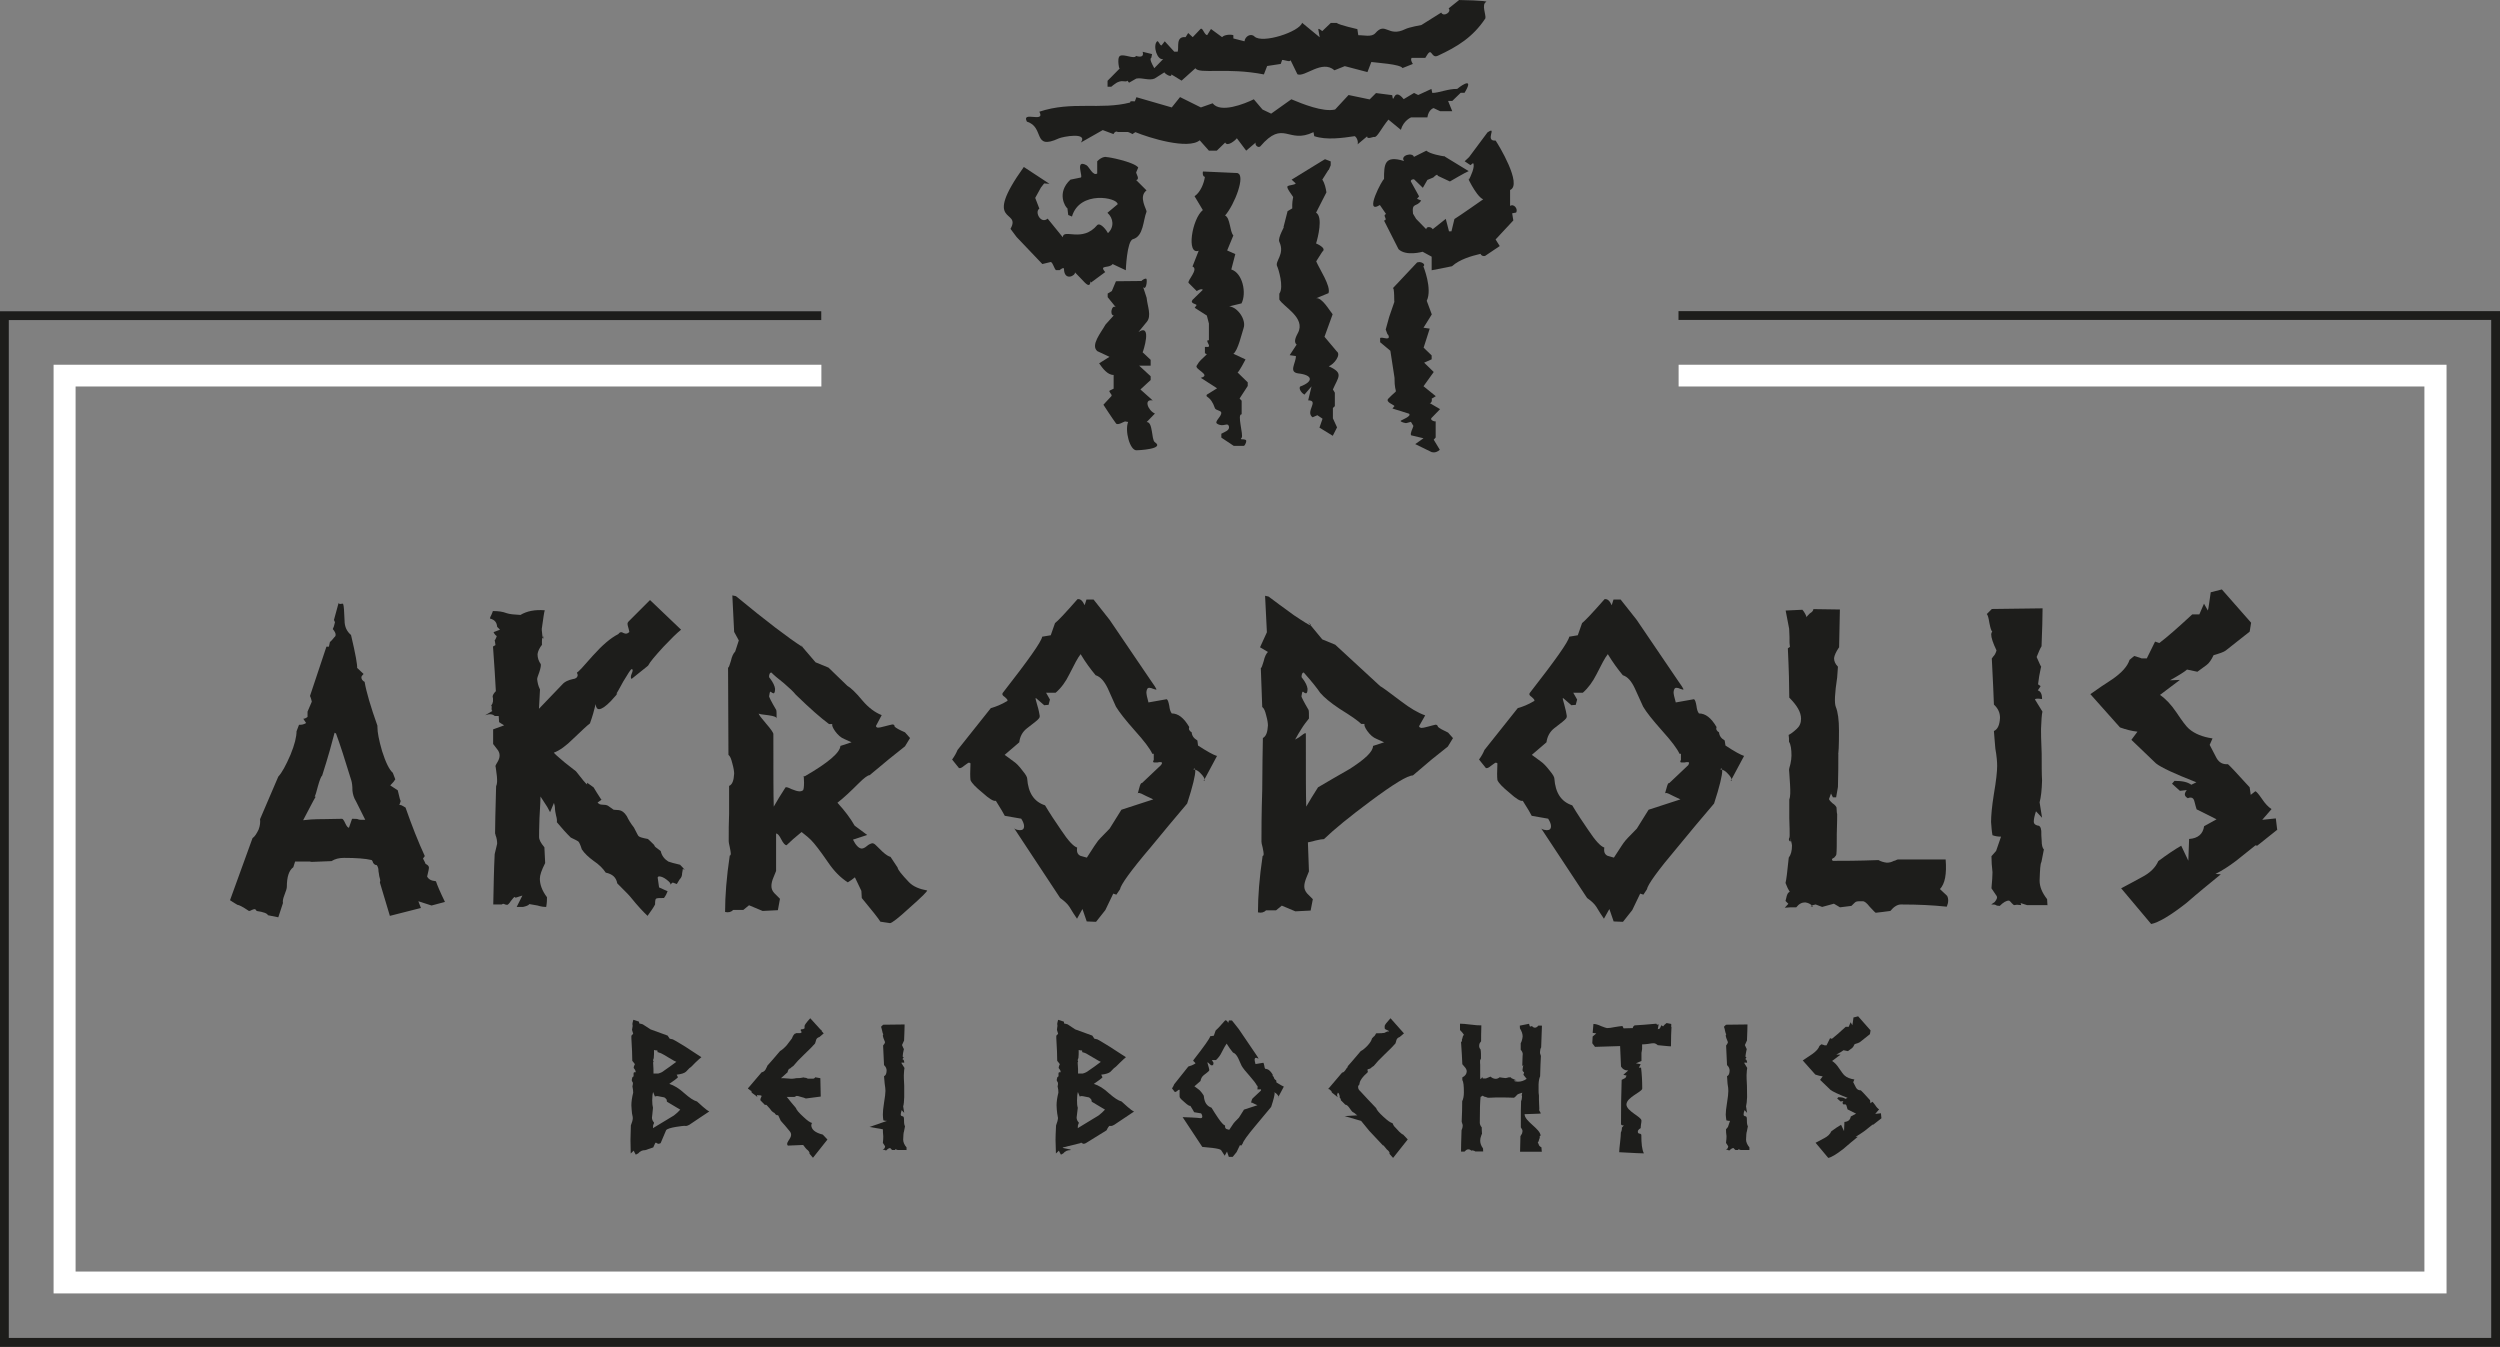 <?xml version="1.0" encoding="UTF-8"?>
<svg id="Ebene_1" data-name="Ebene 1" xmlns="http://www.w3.org/2000/svg" viewBox="0 0 193.15 104.06">
  <rect x="0" y="0" width="193.15" height="104.06" fill="#808080" stroke="none"/>
  <path d="M112.71,0s2.34.04,2.11.15c-.38.19.01,1.02-.06,1.27-.96,1.45-2.16,2.19-3.68,2.89-.53.24-.43-.73-.86,0l-.1.16h-1.05c-.12.11.02.38.09.47l-.8.32c-.18-.31-2.03-.41-2.41-.47l-.3.78-1.75-.46-.8.32c-.96-.85-2.29.56-2.86.31l-.54-1.11c.04.21-.43,0-.64,0l-.11.31-1.05.16-.25.65c-2.86-.56-5.02,0-5.29-.48l-1.07.96-.79-.48c.04.29-.49-.04-.54-.16l-.76.48c-.43.18-.95-.09-1.41,0l-.56.32-.13-.16s-.01.09-.27.05c-.45-.08-.81.3-.97.42h-.29v-.46l.95-.96c0,.32-.27-.8.01-.96.29-.18,1.12.28,1.24,0,0,0,.68.25.51-.32l.73.18-.06.29c-.18.06.11.57.13.61l.1.19.69-.71c-.46.13-.82-1.02-.48-1.36.11-.11.2.31.35.31l.25-.32.73.8h.27c.11-.33-.17-1.2.61-1.12l.2-.32.35.32.6-.63c.17-.16.29.47.52.47l.29-.47.86.63c.15-.19.68-.23.87-.15v.25l.86.22c.04-.38.49-.65.77-.37.61.58,3.49-.37,3.68-1.06l1.36,1.12-.11-.62c.04-.1.21.09.31.14l.66-.63h.45c.18.16,1.6.48,1.6.48l.07.47c.44-.01,1.03.17,1.32-.16.8-.92.97.35,2.31-.31.3-.15,1.25-.32,1.25-.32l1.53-.96c.17.37.83-.05.57-.32l.8-.64" style="fill: #1d1d1b; fill-rule: evenodd;"/>
  <path d="M85.48,12.14c.06-.04,2.12.36,2.46.8l-.16.38c0,.13.31.53,0,.59l.8.8c-.66.5.05,1.51,0,1.65-.27.66-.22,1.89-1.05,2.12-.47.13-.55,2.4-.55,2.4l-1.02-.48c-.27.37-1.09.03-.57.62l-1.1.81c-.11-.38.09.57-.48,0l-.76-.79c.07.24-.82.73-.85-.27,0-.17-.33.09-.33.1h-.29c-.14-.13-.23-.56-.39-.63l-.66.16-1.99-2.09-.47-.63c.88-1.57-2.27-.17,1.03-4.78l1.98,1.3-.41-.03-.25.32-.44.8.32.83c-.39.25.12,1.22.64.77l1.17,1.44c.04-.71,1.51.45,2.67-.95.27-.2.74.46.82.63.49-.45.44-1.14-.04-1.57l.79-.66c0-.52-2.94-1.09-3.53.95l-.29-.12-.06-.51c-.17-.1-.86-1.21.23-2.22l.78-.16c.26.03-.49-1.48.47-.95.18.1.51.87.82.63v-.94c.4-.41.72-.33.72-.33" style="fill: #1d1d1b; fill-rule: evenodd;"/>
  <path d="M102.64,13.12l-.48.76c.19.27.27.66.32.98l-.8,1.57c.56.33.13,1.97,0,2.38,0,0,.87.35.48.64l-.47.74c.24.58,1.15,1.92.95,2.46l-.95.39c.46-.06,1.03.96,1.27,1.24l-.63,1.74.95,1.13c.36.26-.22,1-.62,1.15,1.18.53.74.81.32,1.79l.15.25v1.04l-.15.14v.8l.32.7-.33.65-1.03-.63.24-.69-.4-.27-.37.16c-.6-.43.54-1.3-.34-1.31l.26-1.08-.55.64c-.17-.09-.46-.41-.34-.62,1.08-.4.98-.9-.14-1.02-.77-.11-.17-.79-.18-1.34l-.48-.07.54-.82c-.28-.2-.02-.67.1-.9.62-1.17-1.13-2.02-1.44-2.58v-.45c.38-.51-.09-1.97-.16-2.1-.22-.41.62-.93.16-1.91-.15-.31.49-1.31.32-1.12l.32-1.25.36-.21c0-.06-.03-.4.07-.88-.08-.14-.56-.73-.43-.83.12-.1.55-.09.63-.22l-.32-.29,2.31-1.42.27-.16.44.17v.3l-.15.36" style="fill: #1d1d1b;"/>
  <path d="M95.61,13.38c.64.15-.21,2.41-.96,3.27.41.19.35,1.23.64,1.54l-.48,1.16.63.28-.31,1.19c.87.27,1.2,1.81.79,2.62l-.95.23c.67.07,1.33,1.05,1.11,1.68-.14.41-.44,1.75-.79,1.98l.94.44s-.54,1.04-.62,1l.79.77v.28l-.63.97.16.17v1.05c-.38-.04.16,1.61,0,1.81-.17.2.07.06.32.17.1.04-.04.44-.16.46h-.77l-.96-.64v-.3c.21-.12.66-.25.59-.55-.1-.39-.41.09-.91-.22-.27-.16.38-.58.31-.88-.03-.14-.43-.17-.48-.31-.36-1.04-.77-.8-.63-1.06l.79-.49-1.26-.81c.85-.21-.48-.65-.32-.93.27-.46.33-.42.79-.89l-.15-.08v-.47c.04-.07.38.09.31-.16,0-.04-.28-.43,0-.37v-1.29s-.16-.62-.16-.62l-.94-.6.15-.21c-.05-.1-.54-.12-.31-.41l.79-.77c-.11-.11-.37.03-.47.1l-.63-.63c-.13-.18.81-1.06.3-1.27l.48-1.22c-.98.36-.51-2.48.32-3.14l-.64-1.07c.45-.3.73-.99.8-1.5-.17,0-.19-.3-.15-.41l2.7.12" style="fill: #1d1d1b;"/>
  <path d="M109.52,20.28c.18-.12.69.11.45.3,0,0,.71,1.74.26,2.66l.39,1.05-.64,1.03.48.07-.47,1.47.62.6v.3l-.58.26.74.72-.79,1.1.95.77-.32.19c.05.1,0,.35-.15.34l.8.47-.65.67c-.17.15.2.31.31.27v1.25l-.15.17.47.78c-.34.31-.65.17-.65.17l-1.25-.61.64-.45-.96-.23c-.08-.18.11-.47.18-.72l-.19-.32-.33.09c-.08.04-.53-.1-.46-.17.06-.07.87-.35.64-.55l-1.28-.4.16-.19c-.07-.11-.72-.31-.48-.57.93-.97.47-.06.48-1.62l-.32-2.08-.79-.66v-.33c.17-.08.47.1.63.01.09-.05.02-.26-.07-.31l-.13-.35.27-.98s.34-1,.41-1.19c-.05.33.03-1.28-.16-.99l1.93-2.05" style="fill: #1d1d1b; fill-rule: evenodd;"/>
  <path d="M88.19,21.71c.03-.07.35-.26.39-.15.06.16-.03.9-.26.62l.27.83c.05.62.41,1.41,0,1.87l-.63.77c1.09-.7.35,1.54.32,1.57l.62.58v.45h-.89s.89.82.89.82v.29l-.79.73.95.85c-.72-.14-.37.78.17,1.01l-.64.66c.5-.03.36,1.37.63,1.55.82.54-1.31.63-1.42.63-.51,0-.91-1.52-.64-2.19l-.24-.04c-.12.03-.57.33-.7.15-.33-.45-.97-1.44-.97-1.44l.63-.68c.05-.14-.24-.29-.15-.41l.31-.15v-1.06c-.48,0-.85-.51-1.12-.9l.8-.5-.94-.44c-.54-.46.28-1.42.63-2.05l.64-.71c-.34,0-.16-.88.16-.63l-.63-.78v-.28l.32-.19.32-.76,1.99-.02" style="fill: #1d1d1b; fill-rule: evenodd;"/>
  <path d="M114.94,10.22c.77-.52-.27.71.61.64.21.29,2.1,3.41,1.12,3.82v1.23c.29-.2.63.23.47.51l-.31.06.09.55-1.37,1.47.32.51-1.13.76c-.12.05-.32-.02-.35-.16-.73.17-1.64.44-2.21.96l-1.57.31v-1.05l-.7-.38s-1.28.37-1.86-.2l-1.12-2.21c.35-.07-.17-.41.16-.5l-.48-.7c-1.3.8.24-2.07.32-2,0-1.16.03-1.87,1.55-1.4-.34-.43.66-.7.76-.32l.96-.48c.27.25,1.2.42,1.4.44l-.05-.03c.1.03.11.04.05.03l1.87,1.14c-.17.05-1.45.8-1.45.8l-.94-.44c0-.23-.34.13-.34.13l-.46.19-.35.61-.66-.64c-.09-.06-.32.03-.26.16l.63,1.14-.16.19.32.13c-.34.55-.74.11-.63,1.02l.24.4.78.8c.02-.26.42-.18.5,0l1.01-.8.25.96h.19l.23-.95c.31-.18,2.22-1.52,2.22-1.52-.58-.24-1.39-2.08-1.1-1.52.11-.21.51-1.02.32-1.28l-.2.16-.45-.3.34-.32,1.43-1.92" style="fill: #1d1d1b;"/>
  <path d="M112.2,7.8h-.32l.32.79h-.94s-.5-.24-.5-.24c0,0-.39.1-.48.72h-1.26s-.58.23-.79.96l-.96-.79c-.54.65-.88,1.42-1.1,1.34-.06-.03-.58.23-.54-.05l-.74.62c.06-.2-.04-.51-.22-.63-.95.14-2.19.32-3.13,0l-.06-.31c-1.98.96-2.29-1.02-4.11,1.1-.17.15-.45-.12-.35-.3l-.74.63-.72-.96c-.1.15-.74.69-.9.33l-.65.63h-.61s-.71-.8-.71-.8c-.9.74-3.91-.19-4.97-.63l-.23.15c-.11-.08-.34-.16-.34-.16h-.78c-.22-.13-.34.16-.34.16l-.83-.31-1.69.96c.58-.83-1.41-.45-1.7-.32-2.07.96-1.07-.87-2.47-1.29-.46-.87,1.46.15.96-.77,2.52-.84,4.71-.12,7.02-.71-.05-.14.22-.09.36-.09l.12-.32,2.73.79.64-.8,1.61.8.91-.32c.6.79,2.47.04,3.18-.31l.67.79.67.32,1.56-1.11c.84.35,2.45,1.01,3.38.79l1.04-1.12,1.63.34.49-.49,1.25.16c.13.9.05-.73.89.31l.8-.48.32.16,1.02-.47.07.31c.51,0,1.23-.33,1.92-.31.49-.4,1.28-.86.57.3h-.3l-.66.64" style="fill: #1d1d1b;"/>
  <path d="M192.81,24.04h-63.13v.68h62.79v78.65H.68V24.73h62.77v-.68H0v80.02h193.15V24.04h-.34" style="fill: #1d1d1b;"/>
  <path d="M188.16,28.18h-58.47v1.68h57.62v68.38H5.84V29.86h57.62v-1.68H4.14v71.75h184.88V28.18h-.86" style="fill: #fff;"/>
  <path d="M52.87,67.17c-.11-.14-.22-.25-.33-.36-.47-.11-.77-.19-.91-.25-.3-.19-.5-.44-.58-.8-.05-.05-.14-.11-.28-.22-.17-.11-.22-.19-.22-.25-.27-.28-.44-.42-.49-.47-.42-.08-.64-.14-.72-.22-.03,0-.13-.22-.36-.66-.28-.36-.44-.64-.55-.88-.2-.31-.39-.44-.61-.47l-.41-.03-.44-.31c-.11-.06-.25-.08-.42-.08-.19,0-.3-.06-.38-.17-.08.06-.11.08-.11.08.2-.14.36-.25.49-.36-.03.03-.05.06-.08.08-.3-.47-.5-.77-.61-.97l-.5-.36v.14c-.11-.08-.39-.41-.86-1.02-.11-.08-.38-.3-.88-.69-.5-.42-.77-.66-.83-.75.44-.16.94-.52,1.52-1.1.69-.66,1.11-1.05,1.27-1.16.19-.53.33-1.02.44-1.49.03.28.11.39.28.39.22-.03.5-.22.88-.61.39-.41.55-.61.49-.61l-.06.03c.06-.06.22-.36.55-.96.38-.64.58-.94.64-.94.05,0,.08.03.08.08,0,.09-.03.16-.08.28-.06.14-.06.22-.06.28.03.08.03.11.06.11.52-.41.94-.75,1.27-1.02.14-.28.53-.74,1.19-1.46.58-.61,1.02-1.05,1.36-1.32l-2.4-2.29-1.66,1.66c-.05.05-.08.11-.08.17,0,.08.03.19.08.36.06.19.06.28.06.28-.14.14-.28.16-.44.08-.17-.11-.3-.08-.41.08-.61.31-1.24.86-1.96,1.66-.72.83-1.13,1.27-1.24,1.32.06.11.06.17.06.22-.03.16-.14.25-.39.28-.36.08-.58.2-.72.33l-1.88,1.96c0-.08.03-.58.08-1.49-.14-.28-.19-.53-.22-.8,0-.08.06-.25.17-.55.11-.33.13-.53.11-.61-.16-.22-.25-.47-.25-.77.03-.22.14-.47.36-.75l-.05.11c.03-.06.03-.08.03-.08v-.28c0-.19.03-.3.11-.38,0,.28-.03.25-.08-.08-.05-.33-.05-.53-.03-.58.11-.75.16-1.19.22-1.35-.77-.06-1.38.06-1.88.36-.47-.03-.83-.05-1.08-.14-.28-.11-.61-.16-1.05-.16-.03.08-.05.16-.11.28-.08.14-.11.22-.11.3l.03.06-.06-.11.03.05c.35.09.52.28.55.64l.22.22-.5.19c.08.16.16.25.25.3l-.05.14-.14.28.03-.11s.03.11.06.39l-.19.11c.11,1.44.17,2.57.22,3.45-.16.16-.25.3-.25.44.03.06.03.11.03.16v.19c-.03.14-.05.22-.14.3.05.08.05.16.03.25,0,.08,0,.14.06.19l-.56.33c.31-.11.56-.11.75.06h.3c.03.33.03.47.03.47.17.11.28.19.39.25l-.85.31v1.13c.11.14.19.25.3.39.14.16.2.33.2.5s-.06.33-.16.5c-.11.17-.16.28-.16.33.03.08.05.33.11.77.03.34.03.58-.06.78-.05,1.88-.08,3.09-.08,3.64.03.05.03.08.03.11.11.28.13.5.13.69-.03.11-.08.36-.19.8-.06,1.16-.08,2.46-.11,3.89h.66c.06-.05.08-.05.14-.05.11.05.19.08.28.08.08-.03.16-.11.28-.3.17-.22.25-.31.31-.31l.05.06c.2-.06.36-.11.53-.17l-.44.88h.49c.25-.06.41-.11.49-.22.17.03.36.06.63.11.28.09.5.11.67.11.06-.33.06-.58.06-.75-.39-.52-.55-.99-.55-1.43,0-.28.13-.66.41-1.21l-.06-1.22c-.28-.33-.41-.58-.41-.8,0-.16,0-.64.03-1.44.06-.96.08-1.52.08-1.68l.52.8.22.41.3-.72c.05.14.08.3.08.5,0,.08.03.22.08.47.08.28.08.44.06.52.39.47.74.86,1.08,1.19.33.16.52.25.58.3.08.08.17.28.27.61.22.33.53.61.91.89.42.28.72.58.94.91.53.11.81.38.89.83.61.61.94.94,1.02,1.05.58.72,1.02,1.18,1.32,1.46.28-.39.47-.66.58-.88,0-.28.03-.42.08-.45.08-.05.28-.05.61-.05.14-.19.22-.36.28-.52l-.66-.3-.11-.77c.03-.06.06-.08.11-.08.16,0,.36.08.58.25.25.19.33.31.3.39.08-.11.14-.16.19-.16.22.08.3.11.3.11l.22-.36c.14-.14.19-.28.19-.47.05-.22.05-.33.05-.33.06,0,.08.03.14.08" style="fill: #1d1d1b; fill-rule: evenodd;"/>
  <path d="M150.41,69.19l-.53-.5c.39-.41.53-1.16.44-2.29h-3.7s-.05.03-.08.03c-.11.06-.17.08-.22.08-.2.11-.36.14-.55.14-.25-.03-.44-.09-.64-.2-1.6.06-2.76.06-3.53.06-.06-.06-.06-.08-.06-.11,0-.06.06-.08.17-.14.11-.11.17-.2.17-.28.03-.25.03-.75.03-1.55.03-.86.03-1.35.03-1.54-.03-.05-.03-.22-.05-.5-.03-.08-.11-.2-.31-.33-.19-.17-.27-.28-.27-.33.08-.22.14-.38.19-.52-.03.03-.03.05-.03.11l.14.28h.25l.14-.8c.03-.96.03-1.82.03-2.59l-.03.06c.05,0,.08-.61.08-1.82,0-.83-.08-1.43-.25-1.85-.11-.28-.08-1.02.11-2.26l.06-.83c-.22-.22-.3-.44-.3-.66.03-.22.14-.47.36-.8l.03-.03c.03-.97.03-1.93.06-2.93l-2.05-.03c0,.11-.08.22-.27.33-.16.16-.25.25-.25.3-.05-.14-.08-.22-.13-.3-.08-.14-.14-.22-.2-.28l-1.29.06.27,1.41c.03.44.03.8.03,1.1l.03.3-.16.11c.08,1.66.11,2.93.11,3.81.61.61.91,1.13.91,1.63,0,.33-.11.58-.33.78-.3.28-.5.41-.63.47.03.17.03.33.03.53.14.22.19.58.19,1.07,0,.19-.03.39-.08.64-.08.28-.11.41-.11.47,0-.06.03.3.08,1.13.03.55.03.94-.06,1.16v1.43c.03.64.03,1.11.03,1.44l.11.25c-.06.08-.06.14-.06.17l.03-.03c-.11-.06-.14-.11-.14-.22.05-.11.05-.19.05-.25l.11.36c.05.22.08.33.08.39,0,.41-.08.72-.25.94-.11,1.1-.19,1.74-.25,1.96.11.3.22.52.33.69-.14.03-.22.19-.28.5-.05.17-.05.22-.05.2l.22.22-.28.3.47-.03h.42c.22-.28.44-.38.69-.38.22.03.41.11.58.3l.03.03-.19-.03c.11-.08.22-.11.39-.14.22.08.38.14.5.19l.91-.25.47.28c.39-.05.66-.08.88-.11.22-.22.33-.33.39-.33.06-.03.22-.03.49-.03.14,0,.31.14.53.42.28.3.41.44.47.47.39-.05.75-.08,1.13-.14.27-.33.55-.5.82-.5,1.36,0,2.51.06,3.54.17.14-.33.14-.61.03-.83" style="fill: #1d1d1b; fill-rule: evenodd;"/>
  <path d="M158.19,69.99l-.03-.52c-.39-.5-.58-.96-.58-1.44.03-.83.05-1.3.14-1.43l.19-.97c-.11-.11-.17-.33-.17-.69-.03-.28-.03-.52-.03-.74-.03-.28-.11-.42-.3-.42-.19-.06-.28-.14-.28-.3,0-.19.05-.44.17-.8l.47.5-.19-1.19c.11-.41.17-.97.19-1.68-.03-.5-.03-1.19-.03-2.07-.05-1.08-.05-1.71-.05-1.93.03-.66.05-1.11.11-1.33l-.58-.94c.05-.08.22-.08.55-.03,0-.39-.11-.61-.33-.67l.22-.33-.2-.14.09-.64c.11-.58.16-.8.16-.72-.03,0-.14-.25-.36-.75.16-.39.27-.66.38-.83.05-1.3.08-2.27.08-2.93l-3.92.05-.39.39c.08.08.14.3.2.69.08.39.14.61.22.66-.05.08-.08.14-.08.22,0,.25.13.66.41,1.24-.06.22-.14.36-.25.47-.11.14-.14.19-.11.22.08,1.63.14,2.79.16,3.5.33.3.47.64.47,1.02-.03.55-.17.88-.47,1.02.03.3.05.74.11,1.35.11.61.14,1.05.14,1.35,0,.44-.08,1.16-.25,2.15-.16.99-.22,1.71-.22,2.18.03.39.05.72.11,1.02.22.08.44.11.66.11l-.38,1.1-.36.41c0,.39.03.8.08,1.24,0,.28-.03.69-.08,1.24l.41.61c.06.11,0,.25-.16.45-.11.08-.19.14-.27.19.17,0,.27,0,.33.03.08.06.19.08.33.08.28-.28.5-.41.72-.41.06.03.11.08.2.19.11.11.16.16.19.16l.22-.03.33.03-.05-.16c.33.11.5.16.5.16h1.57" style="fill: #1d1d1b; fill-rule: evenodd;"/>
  <path d="M175.94,64.14l-.11-.91-1.05.11.72-.83c-.25-.16-.49-.41-.75-.8-.25-.36-.41-.55-.5-.58l-.36.28-.08-.58c-1.02-1.13-1.58-1.71-1.68-1.79-.39.03-.67-.11-.88-.47-.19-.36-.36-.69-.53-1.02l.22-.5c-.77-.11-1.38-.36-1.82-.74-.22-.19-.53-.61-.97-1.27-.41-.61-.83-1.05-1.27-1.35l1.54-1.16-.77.03c.69-.38,1.13-.66,1.32-.83l.8.17c.28-.2.5-.36.72-.53.19-.14.36-.39.53-.75.49-.14.8-.25.94-.36l1.85-1.46.11-.69-2.26-2.57-.86.22c-.11.77-.17,1.24-.22,1.41l-.3-.53-.36.83h-.55c-1.13,1.05-1.96,1.77-2.54,2.21l-.33-.11-.64,1.3h-.39s-.19-.08-.58-.19l-.36.3c-.16.5-.6.99-1.32,1.49-.61.39-1.16.77-1.71,1.16l2.29,2.57c.47.17.91.28,1.35.33l-.47.63c.63.61,1.27,1.21,1.9,1.82.42.33,1.44.8,3.12,1.46l-.39.19c-.3-.22-.72-.3-1.3-.3l-.19.22.61.55.53-.06c-.22.28-.2.47.08.63.11-.05.17-.05.22-.05.16,0,.25.11.3.33.05.22.11.42.16.58l1.54.77-.96.53c-.09.61-.47.94-1.16.99l-.06,1.68-.55-1.16c-.52.3-1.1.69-1.77,1.19-.22.5-.63.91-1.27,1.24-.55.31-1.08.58-1.6.86l2.32,2.76c.55-.11,1.46-.63,2.73-1.63.88-.77,1.77-1.49,2.65-2.21l-.41-.03c.5-.25,1.02-.58,1.6-1.02.27-.22.77-.61,1.49-1.19l.13.03,1.52-1.21" style="fill: #1d1d1b;"/>
  <path d="M28.22,63.34c-.3,0-.47,0-.52-.03-.08-.05-.25-.05-.5-.05l-.24.69c-.09,0-.17-.11-.28-.33-.11-.25-.2-.36-.25-.36-1.3.03-1.9.03-1.88.03-.3,0-.66.03-1.13.08.47-.88.77-1.49.97-1.82h-.08c.06-.11.14-.36.25-.8.14-.5.25-.77.33-.83.47-1.46.77-2.57.96-3.31l.11.06c.3.8.68,1.99,1.18,3.62.05.16.09.41.09.8.03.28.11.56.28.83l.72,1.44M34.38,69.69c-.39-.8-.61-1.33-.69-1.58l-.03-.03c-.33-.03-.55-.14-.66-.36.11-.42.14-.64.14-.67,0-.11-.06-.19-.16-.25-.11-.05-.14-.11-.14-.16l-.16-.31.14-.19c-.5-1.08-.99-2.32-1.49-3.75l-.3-.17-.19-.05c.06-.06.06-.08.06-.14.05-.05.05-.11.05-.17-.03,0-.09-.25-.22-.8l-.58-.38c.22-.22.33-.36.39-.47l-.19-.5c-.28-.25-.55-.8-.83-1.68-.25-.86-.36-1.46-.36-1.85v-.11c-.53-1.49-.86-2.62-.99-3.39-.16-.08-.25-.2-.25-.36,0-.06.06-.14.17-.25l-.5-.47c.03-.19-.11-1.02-.47-2.54-.33-.28-.5-.64-.5-1.13-.03-.72-.05-1.13-.11-1.27-.03-.03-.08-.03-.19,0-.11,0-.16-.03-.16-.08-.11.39-.22.83-.36,1.32l.08.17c-.05.25-.11.42-.17.53.17.2.22.33.22.44,0,.08-.03.14-.08.17-.17.22-.28.33-.36.39l-.08.36h-.19c-.47,1.41-.89,2.68-1.27,3.81.09.19.11.33.14.44,0,0-.11.25-.33.77v.41c-.14.11-.25.14-.33.14l.22.33c-.17.11-.33.14-.55.14l-.19.5c0,.42-.14,1.02-.47,1.82-.36.83-.66,1.38-.94,1.68l-1.41,3.29c.03.25,0,.5-.11.8-.16.33-.3.55-.47.66l-1.74,4.8c.25.17.44.28.58.36.11,0,.39.14.88.47.09,0,.14-.03.23-.08.14-.06.19-.06.22-.06.08.03.11.06.14.14.55.08.83.19.88.33l.8.16.36-1.1c-.03-.14,0-.33.11-.61.13-.33.19-.53.19-.64,0-.77.16-1.27.5-1.52l.14-.44h1.13c.08.03.14.03.16.03l1.52-.06c.27-.17.58-.25.96-.25.94,0,1.66.05,2.15.17.05.06.08.11.11.22.08.11.16.17.28.17.11.16.13.3.13.47.03.11.03.22.06.38.05.19.08.3.08.36-.03.08-.03.11-.03.14l.77,2.57,2.4-.61-.2-.52,1.02.33,1.05-.28Z" style="fill: #1d1d1b; fill-rule: evenodd;"/>
  <path d="M65.79,57.35l-.86.28c-.03.52-.94,1.3-2.76,2.35l-.08-.03s.03.2.03.5c0,.36-.03.55-.08.61-.09.06-.17.08-.25.08-.17,0-.36-.06-.63-.17-.28-.14-.41-.17-.47-.14-.36.55-.66,1.05-.91,1.49-.03-.88-.03-2.76-.03-5.63-.03-.11-.19-.36-.55-.77-.38-.45-.58-.69-.58-.8.03.06.28.08.75.14.44.06.63.14.63.25,0-.36,0-.58-.03-.66-.39-.66-.55-1-.55-1.05.03-.25.06-.36.11-.36.03,0,.06.03.11.08.11.05.13.05.13.05.08-.03.11-.14.11-.36-.03-.22-.14-.47-.39-.8-.08-.06-.08-.14-.06-.25.03-.14.08-.2.17-.2.16.17.47.44.97.83.44.38.74.66.91.88,1.11,1.08,1.96,1.82,2.57,2.27h.25c-.03.11.03.28.22.55.22.3.44.5.72.61l.55.25M71.64,68.8c-.6-.11-1.08-.3-1.41-.64-.58-.61-.86-.96-.88-1.13l-.55-.83c-.14-.03-.33-.14-.61-.39-.2-.19-.36-.36-.53-.52-.11-.11-.19-.14-.28-.14-.11.03-.25.08-.41.22-.16.14-.3.19-.41.19-.22-.03-.44-.25-.66-.69l1.1-.36-.97-.72c-.33-.58-.77-1.16-1.33-1.77.5-.39,1.02-.88,1.63-1.49.44-.44.72-.64.86-.64l1.49-1.24,1.24-.99.39-.64-.39-.44c-.44-.19-.69-.33-.8-.44,0-.11-.06-.17-.17-.17-.11.03-.31.06-.58.14-.3.09-.47.11-.55.11-.11-.03-.14-.06-.14-.14l.44-.83c-.49-.19-1-.55-1.49-1.13-.53-.64-.91-.99-1.16-1.13l-1.46-1.41-1-.41-1.02-1.19c0-.06-.03-.09-.08-.14l.08.14c-1.08-.69-2.79-1.99-5.13-3.92l-.28-.06.14,2.82.36.66-.28.86c-.14.14-.25.36-.33.72-.11.36-.16.52-.22.52l.03,6.74c.14.11.22.33.3.66.11.39.14.64.14.8-.03.53-.14.83-.39.94v2.15c-.03.66-.03,1.35-.03,2.13,0,.08.03.22.08.44.05.25.08.41.08.5,0,.11-.03.16-.08.16-.25,1.68-.36,3.12-.36,4.36.28.06.47,0,.63-.16h.78l.44-.36c.72.3,1.05.44,1.05.44l1.18-.06.16-.88c-.16-.17-.3-.3-.44-.44-.17-.19-.22-.36-.22-.55s.05-.42.17-.69c.13-.33.19-.47.19-.47v-2.9c.14.03.25.16.39.44.17.33.3.47.42.47.28-.28.66-.61,1.16-1.02.39.3.61.5.72.61.28.28.72.85,1.33,1.74.47.69.96,1.18,1.52,1.54.22-.14.39-.25.55-.39l.5,1.05.03.55c.83,1,1.3,1.6,1.44,1.83l.74.11c.14,0,.64-.38,1.55-1.22.94-.83,1.38-1.27,1.32-1.32Z" style="fill: #1d1d1b; fill-rule: evenodd;"/>
  <path d="M89.72,59.09l-1.49,1.41c-.08-.03-.14.11-.22.41-.08.28-.11.41-.11.41q.03-.06.06-.06c.11,0,.3.08.61.25.36.16.53.25.53.25l-2.46.8-.91,1.46c-.61.61-.91.94-.94,1-.05.05-.33.47-.82,1.24-.17-.06-.34-.08-.5-.14-.22-.11-.3-.3-.25-.64-.28-.08-.69-.52-1.24-1.35-.44-.64-.86-1.27-1.24-1.91-.86-.28-1.3-.97-1.38-2.07,0-.11-.11-.31-.36-.61-.27-.36-.49-.58-.66-.69l-.72-.53,1.13-.97c.05-.44.24-.8.58-1.07.55-.42.86-.66.94-.78.06-.08.06-.14.06-.19-.03-.19-.08-.47-.2-.86-.11-.36-.14-.52-.11-.52l.05.03.61.53s.11-.03.33-.03l.11-.41-.3-.53h.74c.45-.39.78-.86,1.05-1.41.39-.77.66-1.3.88-1.57.38.64.77,1.16,1.16,1.63.36.11.66.44.94,1.02.22.47.41.94.63,1.41.25.41.72,1.02,1.46,1.85.72.8,1.16,1.38,1.35,1.79h.11v.47c-.05.09-.05.11-.05.14.03.06.05.06.13.06h.2c.11-.03.16-.03.22-.03.11,0,.14.03.14.08-.03.06-.03.08-.06.11M94,58.4c-.25-.08-.72-.33-1.44-.8l-.05-.39c-.28-.17-.42-.36-.44-.63-.19-.11-.25-.25-.19-.41-.42-.72-.86-1.05-1.35-1.05-.11-.14-.16-.33-.19-.58-.06-.3-.11-.47-.2-.52l-1.41.25c-.11-.39-.16-.64-.16-.8.03-.22.08-.33.22-.33.11,0,.19.03.31.08.17.06.22.06.22.06l.03-.03c-.03-.08-.17-.3-.47-.72l-3.15-4.64-1.24-1.57h-.55l-.14.44c-.17-.36-.33-.5-.55-.47-.94,1.07-1.51,1.68-1.74,1.85l-.33.94-.66.11c-.06.39-1.08,1.82-3.06,4.36-.05.11,0,.19.17.3.19.17.25.25.19.31-.47.28-.88.44-1.27.55-1.32,1.66-2.18,2.73-2.57,3.23-.09.22-.22.47-.42.74l.53.66c.11.03.22-.03.39-.17.22-.16.33-.25.39-.25.06.03.08.03.11.05-.03.63-.03,1.05,0,1.3.11.25.41.55.91.96.55.5.88.69,1.05.64.38.61.61.99.69,1.16l1.27.22c.16.25.22.44.22.58,0,.22-.11.31-.33.31-.28-.03-.41-.08-.47-.2l3.59,5.44c.35.25.58.47.72.69.19.33.39.63.58.91l.42-.75.33.96.72.03.72-.91.61-1.27.24.08.28-.41c.06-.36.83-1.44,2.38-3.26.94-1.16,1.88-2.26,2.81-3.37.44-1.35.63-2.18.63-2.54-.03-.11-.03-.17-.05-.17-.05.03-.08.03-.11.06.22.03.42.14.58.33.22.22.3.39.3.5,0,.05-.03.08-.08.08l1.05-1.96Z" style="fill: #1d1d1b; fill-rule: evenodd;"/>
  <path d="M106.94,57.35l-.86.28c0,.44-.61,1.02-1.82,1.79-.83.47-1.63.94-2.43,1.41-.35.55-.66,1.05-.91,1.49-.03-.88-.03-2.76-.03-5.63l-.03-.05c-.06,0-.22.11-.5.33-.11.06-.19.11-.3.17.17-.31.33-.58.49-.83.19-.31.39-.56.58-.8,0-.36,0-.58-.03-.66-.39-.66-.55-1-.55-1.05.03-.25.06-.36.11-.36.03,0,.05.03.11.08.11.05.14.05.14.05.08-.03.11-.14.11-.36-.03-.22-.14-.47-.39-.8-.08-.06-.08-.14-.06-.25.03-.14.08-.2.16-.2.64.72,1.05,1.24,1.27,1.57.28.33.77.75,1.51,1.24.89.55,1.44.94,1.66,1.16h.25c-.03.11.03.28.22.55.22.3.44.5.72.61l.55.25M112.27,57.04l-.39-.44c-.41-.19-.66-.33-.78-.44-.03-.11-.08-.17-.19-.17-.11.03-.28.06-.55.14-.3.09-.47.11-.55.11-.11-.03-.17-.06-.17-.14l.47-.83c-.55-.19-1.16-.55-1.88-1.1-.91-.69-1.44-1.08-1.6-1.16l-3.47-3.2-1-.41-1.1-1.33c.17.14.22.19.22.22l-.03.03c-.11-.03-.53-.28-1.3-.8-.8-.58-1.44-1.05-1.94-1.43l-.27-.06.14,2.82-.53,1.16.61.36c-.14.14-.25.36-.33.72-.11.36-.16.52-.22.52l.11,3.01c.14.11.22.3.3.63.11.39.14.64.14.8-.03.53-.14.83-.39.97-.03.97-.03,2.29-.05,4-.06,1.91-.06,3.23-.06,4.01,0,.08.03.22.09.44.05.25.08.41.08.5,0,.11-.03.16-.08.16-.25,1.68-.36,3.12-.36,4.36.27.06.47,0,.63-.16h.77l.44-.36c.72.3,1.05.44,1.05.44l1.18-.06.17-.88c-.17-.17-.31-.3-.44-.44-.16-.19-.22-.36-.22-.55s.06-.42.17-.69c.14-.33.19-.47.19-.47l-.08-2.24c.11-.03.3-.05.58-.14.33-.08.55-.11.66-.11.8-.77,1.99-1.74,3.59-2.93,1.79-1.33,2.87-1.99,3.28-1.99l1.46-1.24,1.24-.99.39-.64Z" style="fill: #1d1d1b; fill-rule: evenodd;"/>
  <path d="M130.46,59.09l-1.49,1.41c-.09-.03-.14.11-.22.41-.09.28-.11.41-.11.41q.03-.06.05-.06c.11,0,.3.08.61.25.35.16.53.25.53.25l-2.46.8-.91,1.46c-.61.61-.91.94-.94,1-.06.05-.33.47-.83,1.24-.16-.06-.33-.08-.49-.14-.22-.11-.3-.3-.25-.64-.28-.08-.69-.52-1.24-1.35-.44-.64-.86-1.27-1.24-1.91-.86-.28-1.3-.97-1.38-2.07,0-.11-.11-.31-.36-.61-.28-.36-.5-.58-.66-.69l-.72-.53,1.13-.97c.06-.44.25-.8.58-1.07.55-.42.86-.66.94-.78.05-.08.05-.14.05-.19-.03-.19-.08-.47-.19-.86-.11-.36-.14-.52-.11-.52l.05.03.61.53s.11-.03.33-.03l.11-.41-.3-.53h.74c.44-.39.77-.86,1.05-1.41.39-.77.66-1.3.88-1.57.39.64.77,1.16,1.16,1.63.36.11.66.44.93,1.02.22.47.42.94.64,1.41.24.41.72,1.02,1.46,1.85.72.8,1.16,1.38,1.35,1.79h.11v.47c-.05.09-.05.11-.05.14.03.06.05.06.13.06h.2c.11-.03.16-.03.22-.03.11,0,.13.03.13.08-.03.06-.03.08-.05.11M134.74,58.4c-.25-.08-.72-.33-1.43-.8l-.06-.39c-.28-.17-.41-.36-.44-.63-.19-.11-.25-.25-.19-.41-.42-.72-.86-1.05-1.36-1.05-.11-.14-.16-.33-.19-.58-.05-.3-.11-.47-.19-.52l-1.41.25c-.11-.39-.17-.64-.17-.8.03-.22.08-.33.22-.33.11,0,.19.03.3.08.17.06.22.06.22.06l.03-.03c-.03-.08-.17-.3-.47-.72l-3.15-4.64-1.24-1.57h-.55l-.14.44c-.16-.36-.33-.5-.55-.47-.94,1.07-1.52,1.68-1.74,1.85l-.33.94-.66.11c-.06.39-1.08,1.82-3.06,4.36-.06.11,0,.19.16.3.19.17.25.25.19.31-.47.28-.88.44-1.27.55-1.33,1.66-2.18,2.73-2.57,3.23-.09.22-.22.47-.42.74l.53.66c.11.03.22-.03.39-.17.22-.16.33-.25.39-.25.06.03.08.03.11.05-.03.63-.03,1.05,0,1.3.11.25.41.55.91.96.55.5.88.69,1.05.64.39.61.61.99.69,1.16l1.27.22c.16.25.22.44.22.58,0,.22-.11.31-.33.31-.28-.03-.42-.08-.47-.2l3.59,5.44c.36.25.58.47.72.69.19.33.39.63.58.91l.42-.75.33.96.72.03.72-.91.61-1.27.25.08.27-.41c.06-.36.83-1.44,2.37-3.26.94-1.16,1.88-2.26,2.82-3.37.44-1.35.63-2.18.63-2.54-.02-.11-.02-.17-.05-.17-.05.03-.09.03-.11.06.22.03.42.14.58.33.22.22.31.39.31.5,0,.05-.03.08-.08.08l1.05-1.96Z" style="fill: #1d1d1b; fill-rule: evenodd;"/>
  <path d="M70.04,88.87v-.22c-.18-.21-.26-.41-.26-.61.01-.35.03-.55.06-.61l.08-.41s-.07-.14-.07-.29c-.01-.12-.01-.22-.01-.32-.01-.12-.05-.17-.13-.17-.08-.02-.12-.06-.12-.13,0-.08.03-.19.07-.34l.2.21-.08-.5c.05-.17.07-.41.08-.71,0-.21,0-.5,0-.88-.03-.46-.03-.72-.03-.82.01-.28.03-.47.05-.56l-.25-.4s.09-.03.23,0c0-.16-.04-.25-.14-.28l.1-.14-.08-.06.03-.27c.05-.24.07-.34.07-.3-.01,0-.06-.11-.15-.32.07-.16.12-.28.16-.35.02-.55.04-.96.04-1.24l-1.66.02-.16.16s.05.13.08.29c.03.16.06.26.1.28-.03.03-.04.06-.04.09,0,.1.06.28.17.53-.02.09-.06.15-.11.2-.04.06-.06.08-.04.09.04.69.06,1.18.07,1.48.14.13.2.27.2.43-.01.24-.07.37-.2.43.01.13.03.31.05.57.04.26.06.44.06.57,0,.18-.04.49-.11.91-.07.42-.09.72-.09.92,0,.17.02.31.04.44.1.03.19.04.28.04l-1.35.47,1.03.18c0,.17.01.34.03.53,0,.12,0,.29-.03.52l.17.26s0,.11-.07.19c-.05.04-.08.06-.12.08.07,0,.12,0,.14.01.03.02.08.04.14.04.12-.12.21-.18.3-.18.02,0,.05.04.08.08.04.04.07.07.08.07h.1s.14,0,.14,0l-.02-.07c.14.04.21.07.21.07h.67" style="fill: #1d1d1b; fill-rule: evenodd;"/>
  <path d="M108.76,88.03c-.14-.15-.26-.27-.35-.37-.07-.02-.16-.09-.31-.23-.15-.15-.28-.29-.4-.43-.05-.08-.08-.15-.11-.22-.16-.04-.39-.2-.71-.5-.33-.3-.52-.53-.56-.67-.43-.45-.85-.89-1.24-1.32-.11-.09-.15-.19-.15-.3v-.07c.04-.07.07-.12.1-.14,0-.25.21-.56.65-.95,0-.03,0-.05-.01-.08-.02-.05-.02-.07-.02-.08,0-.04,0-.04.04-.06l.17-.05c.14-.12.22-.18.27-.2.19-.24.47-.54.84-.89.4-.38.68-.66.84-.85.03-.09.06-.17.08-.27.04-.12.13-.19.25-.23.15-.13.26-.22.33-.28l-1.04-1.17c-.3.33-.45.52-.45.6v.18c.03.07.09.1.18.13.09.04.14.06.14.08-.01,0-.01.02-.01.05-.04-.02-.06-.02-.08-.02-.04.01-.08.02-.15.06-.08.05-.12.06-.16.06-.02,0-.04,0-.07,0-.03.02-.18.02-.48.02-.03,0-.07.05-.1.13-.05.07-.07.11-.1.11l-.15.16c-.04.17-.15.34-.34.55-.2.21-.37.35-.53.43-.5.6-.83.97-.99,1.15-.02.06-.04.09-.04.12-.04.02-.06.05-.07.07-.13.21-.23.32-.34.32-.27.33-.61.72-1.01,1.19h0s-.06.12-.06.12v-.12c.08.11.15.16.2.2.04.03.06.05.06.09.01.06.05.09.11.13.23.18.35.27.35.29,0,0,0-.06-.04-.18l.06-.17c.06.02.09.07.11.15.04.09.04.18.04.25l.08.08v.1c.17.17.28.28.35.35.09,0,.18.07.28.2.07.1.14.2.21.29.05.06.09.09.16.12.08.05.13.08.16.13.05.03.08.06.12.08l-.98.06,1.27.37.63.77c.46.49.81.86,1.08,1.15v-.05c.17.21.26.32.28.34.14.1.21.21.23.33-.04-.03-.04-.05-.06-.05h-.01s.13.17.32.37l1.11-1.4" style="fill: #1d1d1b; fill-rule: evenodd;"/>
  <path d="M119.11,79.24h-.26c-.09.12-.18.16-.28.16-.07-.01-.13-.04-.17-.08l-.02-.03v-.02c-.08.02-.12.04-.14.04-.04,0-.06-.02-.07-.08-.01-.07-.02-.11-.05-.13l-.7.14c.01.06.01.13.01.21.14.23.21.44.21.62-.01.12-.03.21-.06.31-.02.08-.05.15-.09.22,0,.18,0,.34,0,.5.12.14.16.25.16.37-.01-.07-.02.22-.04.9l.08-.09c-.06.31-.07.45-.06.42.02.05.04.08.06.1.04.02.06.05.06.07-.01.03-.03.09-.05.17l.25.31c-.21.15-.43.22-.67.22-.2-.01-.29-.03-.29-.08,0-.02.07-.03.2-.03-.02,0-.08-.01-.19-.06-.12-.06-.18-.08-.18-.08-.03-.01-.04-.01-.05-.03-.02-.03-.04-.04-.07-.06-.13,0-.21.01-.26.04-.06.02-.1.02-.15.02-.15-.02-.29-.03-.43-.06-.09.08-.2.12-.31.12-.14-.01-.27-.06-.39-.17h-.01l-.34.14h-.25c-.01-.09-.03-.12-.06-.07-.07.08-.09.12-.09.12-.04,0-.05-.06-.05-.15v-.83h0v-.14c-.01-.07-.01-.11-.01-.13v-.19c.04-.08.06-.13.07-.15v-.37c-.01-.14-.01-.25-.03-.33-.08-.09-.11-.17-.11-.27,0-.12.03-.21.09-.28.04-.05.05-.07.06-.08,0-.26,0-.67.02-1.23-.2,0-.47-.01-.82-.06-.39-.05-.66-.07-.83-.07v.49c.16.16.25.28.3.36l-.08.13c-.02.1-.04.19-.07.24v.14s-.07.05-.07.05c.06.77.08,1.34.1,1.72.09.1.16.18.23.27.08.11.11.2.11.29-.01.19-.11.34-.34.46v.21c.09.13.12.44.12.94,0,.28-.04.51-.13.69,0,.44-.01.97-.04,1.58.04.11.06.19.08.26,0,.17-.04.3-.09.4-.03.82-.04,1.37-.04,1.65h.27l.04-.03c.08-.1.16-.14.26-.14.1,0,.17.04.22.1.05-.02.08-.02.1-.02.09.01.17.04.21.08h.05s.2,0,.56,0c-.01-.1-.01-.17-.01-.23-.16-.22-.22-.42-.22-.61,0-.13.03-.25.07-.35.02-.07.04-.13.07-.17-.02-.25-.02-.41-.02-.5-.11-.13-.15-.25-.15-.37,0-1,.02-1.65.06-1.98l.16-.1.11.07c.1.02.19.05.29.09h.14l.48-.02c.7,0,1.16,0,1.38.02l.06-.02s.06-.07.1-.09c.06-.09.13-.15.23-.19l.27-.09c-.04.14-.04.2-.04.2.02.04.02.08.02.1-.01.14-.02.25-.06.33-.01,0-.01.02-.01.04-.02.28-.02.92-.02,1.95v.06c.09.12.13.21.13.29-.01.13-.04.21-.09.27-.03.05-.04.09-.07.11-.02.69-.03,1.09-.03,1.21h1.68c-.02-.17-.03-.27-.03-.34-.13-.06-.2-.14-.22-.26l-.06-.1.07-.12c.01-.07.04-.15.08-.25v-.14l.07-.03c-.04-.55-1.24-1.1-1.24-1.66.04-.01,1.25-.03,1.25-.05,0-.04-.03-.08-.07-.15-.04-.08-.07-.13-.07-.14t.03-.01l-.03-.74v-.34c-.03-.14-.03-.29-.03-.47v-.39c.01-.27.05-.48.12-.64.02-.6.03-1.11.06-1.57-.04-.13-.06-.18-.06-.18-.01-.05-.01-.08-.01-.11.01-.16.03-.28.09-.37.01-.32.03-.87.06-1.66" style="fill: #1d1d1b;"/>
  <path d="M129.12,79.34v-.23s-.36-.07-.36-.07c-.14.1-.22.19-.27.26l-.13-.09-.12.25-.16.06.07-.38-.13.03-.05-.08c-.74.07-1.3.11-1.68.13,0,.01-.03.02-.07.06-.05.04-.07.08-.07.15l-.71.02-.09-.18c-.15.01-.33.04-.59.08-.27.06-.47.08-.6.08-.07-.01-.22-.06-.45-.15-.25-.12-.45-.17-.6-.17l-.06.69.28.04-.28.24-.03.52.21.28,1.94-.06.07,1.58c.13.21.3.31.53.3h.03l-.38.34.25.06-.09.18-.29.15c0,.22-.02.78-.04,1.69-.01.71-.01,1.28-.01,1.71,0,.08.06.12.18.12h.04s-.15.17-.15.17c0,.16-.03.28-.08.37-.01.2-.02.44-.06.76-.04.36-.07.62-.07.77,1.18.07,1.81.09,1.91.09-.15-.28-.2-.76-.2-1.44-.04-.07-.1-.09-.17-.09-.07-.02-.1-.07-.1-.14,0-.09.04-.15.1-.2.08-.06.12-.08.12-.08.01-.12.01-.22.03-.32.02-.1.03-.19.03-.26.01-.3-1.17-.73-1.16-1.26.03-.56,1.22-.96,1.22-1.22,0-.58-.03-1.12-.09-1.61h-.17l.14-.27-.37-.07.43-.18v-.63s.03-.12.05-.3c0-.18,0-.29,0-.35.15,0,.29-.02.48-.04.21-.04.34-.05.41-.05.11,0,.22.06.32.15.12.01.28.02.51.05.23.02.39.04.51.04,0-.67.02-1.16.04-1.49" style="fill: #1d1d1b;"/>
  <path d="M135.16,88.87v-.22c-.17-.21-.26-.41-.26-.61.01-.35.03-.55.06-.61l.08-.41s-.07-.14-.07-.29c-.01-.12-.01-.22-.01-.32-.01-.12-.04-.17-.13-.17-.08-.02-.12-.06-.12-.13,0-.08.02-.19.07-.34l.2.21-.08-.5c.04-.17.07-.41.08-.71-.01-.21-.01-.5-.01-.88-.03-.46-.03-.72-.03-.82.01-.28.03-.47.05-.56l-.24-.4s.1-.03.23,0c0-.16-.05-.25-.14-.28l.09-.14-.08-.06.04-.27c.04-.24.07-.34.07-.3-.01,0-.06-.11-.15-.32.07-.16.12-.28.16-.35.02-.55.04-.96.04-1.24l-1.66.02-.16.16s.06.13.08.29c.04.16.06.26.1.28-.02.03-.04.06-.04.09,0,.1.06.28.17.53-.02.09-.06.15-.1.2-.04.06-.06.08-.04.09.03.69.06,1.18.07,1.48.14.13.2.27.2.43-.01.24-.07.37-.2.43.01.13.02.31.04.57.05.26.06.44.06.57,0,.18-.03.49-.1.91-.07.42-.1.72-.1.92.01.17.03.31.05.44.09.03.19.04.28.04l-.16.47-.15.18c0,.17.01.34.04.53,0,.12-.01.29-.04.52l.17.26s0,.11-.07.19c-.04.04-.08.06-.11.08.07,0,.11,0,.14.01.03.02.08.04.14.04.12-.12.21-.18.3-.18.03,0,.05.04.08.08.05.04.07.07.08.07h.09s.14,0,.14,0l-.03-.07c.14.04.21.07.21.07h.67" style="fill: #1d1d1b; fill-rule: evenodd;"/>
  <path d="M145.36,86.4l-.04-.39-.44.05.3-.35c-.11-.07-.21-.18-.31-.34-.11-.15-.18-.23-.21-.25l-.15.12-.03-.24c-.43-.48-.67-.73-.71-.76-.16,0-.28-.05-.37-.2-.08-.15-.15-.29-.22-.43l.09-.21c-.33-.05-.59-.15-.77-.32-.09-.08-.22-.26-.41-.54-.17-.26-.35-.45-.54-.57l.65-.49h-.33c.29-.15.48-.27.56-.34l.34.07c.12-.08.21-.15.3-.22.08-.06.15-.16.22-.32.21-.06.34-.11.4-.15l.78-.62.05-.29-.96-1.09-.36.09c-.04.33-.07.52-.09.6l-.13-.23-.15.35h-.23c-.48.44-.83.75-1.07.93l-.14-.05-.27.55h-.16s-.08-.04-.24-.08l-.15.13c-.07.21-.26.42-.56.63-.26.17-.49.33-.73.49l.97,1.09c.2.07.39.12.57.14l-.2.27c.27.26.54.51.8.77.18.14.61.34,1.32.62l-.16.08c-.13-.1-.3-.13-.55-.13l-.09.1.26.23.22-.03c-.1.12-.08.2.03.27.05-.02.07-.02.09-.02.07,0,.11.05.13.14.03.1.05.18.07.25l.66.33-.41.22c-.04.26-.2.4-.49.42l-.03.71-.23-.49c-.22.13-.47.29-.75.5-.09.21-.27.39-.54.53-.23.13-.46.25-.68.36l.98,1.17c.23-.04.62-.27,1.16-.69.37-.33.75-.63,1.12-.94h-.17c.21-.12.43-.26.68-.44.12-.09.33-.26.63-.5h.06s.64-.5.64-.5" style="fill: #1d1d1b; fill-rule: evenodd;"/>
  <path d="M52.56,85.73c-.14.16-.3.3-.49.45l-1.62.98c0-.15.01-.25.04-.29.03-.05.04-.09.04-.14-.11-.12-.16-.25-.16-.39,0-.02.04-.27.08-.75-.04-.15-.06-.34-.06-.58,0-.3.03-.51.07-.64l.14.35s.08-.04.16-.04c.07.01.16.02.28.05.13.02.2.04.21.04.09,0,.17.07.27.21-.01.05-.01.06-.01.06.02.05.02.08.02.08l1.04.62M52.25,82.04c-.34.26-.66.48-.96.69-.1.09-.24.16-.43.21h-.37v.16c0-.35,0-.68-.03-1.01l.03-.07v-.03s-.01-.05-.01-.05v.02s-.03,0-.03,0l.03-.14h.01s.02-.07.02-.09c.02-.15.02-.35.02-.61l.12.03c.11,0,.15,0,.15.05v.09c.06,0,.09.02.13.04.04-.01.26.09.66.34.42.26.64.37.67.37ZM54.82,85.88c-.13-.06-.29-.17-.5-.36-.29-.26-.44-.4-.47-.42-.26-.07-.57-.28-.97-.63-.41-.38-.8-.61-1.17-.73.36-.25.58-.41.67-.51l-.1-.2c.36-.04.6-.12.72-.23.09-.09.18-.18.27-.28.08-.04.23-.18.45-.42.24-.23.4-.37.47-.42-.03-.02-.43-.28-1.21-.79-.65-.4-.97-.59-1-.59l-.24-.05-.16-.24-1.32-.48c-.23-.15-.43-.28-.6-.39-.09-.04-.17-.04-.26-.06l-.04-.15c-.28-.1-.42-.14-.43-.14-.04.16-.07.27-.07.32.01.04.01.06.01.08.01.03.01.05.01.07-.01.07-.03.16-.05.31l.09.3-.14.15v.19c.05.8.07,1.38.07,1.75.14.16.2.25.2.26-.01.04-.03.07-.06.13-.03.07-.03.12-.03.16,0,.01.03.05.08.11.04.07.07.12.07.16-.01.02-.01.05-.01.07-.03-.01-.04-.01-.07-.01-.06,0-.08.04-.08.11v.16c-.01.08-.04.11-.08.09-.04.13-.06.21-.06.26.01.05.02.08.04.11.04.04.05.08.05.13,0,.07-.02.14-.04.23.04.19.06.35.06.49-.09.36-.14.68-.14.98.01.23.03.44.05.63.05.2.06.32.06.35,0,.15-.06.34-.15.57-.02.56-.03.93-.03,1.11l.02,1.06.23-.22c.04.09.09.2.16.31.05-.02.11-.06.19-.1.13-.16.3-.25.54-.25.23-.07.43-.14.62-.21l.15-.33s.03-.04.06-.04c.01,0,.03.02.07.04.04.04.09.05.14.05.06-.01.11-.03.15-.05l.42-.99c.11-.23,1.38-.35,1.43-.35.01.01.02.01.05.01.03,0,.04,0,.07,0,.07,0,.15-.04.25-.09.58-.4,1.1-.73,1.54-1.03Z" style="fill: #1d1d1b; fill-rule: evenodd;"/>
  <path d="M57.83,84.06v.03s-.03-.04-.03-.04h0s.02,0,.02,0M61.19,80.19h0s0,0,0,0h0ZM63.92,88.03c-.14-.15-.26-.27-.35-.37-.6-.15-.89-.4-.89-.74.01-.1.04-.15.08-.15-.17-.04-.4-.2-.71-.5-.33-.3-.52-.53-.56-.67-.25-.29-.48-.57-.7-.85h.57s.08-.02.08-.02c.04-.05.07-.06.12-.06.07,0,.15.02.26.06.13.04.18.05.18.05.06.01.14.04.26.09.09-.01.46-.06,1.15-.15l-.03-1.42-.4-.07c-.02.06-.07.09-.14.11-.08,0-.14,0-.2,0h-.22s-.13-.06-.13-.06l-.14-.02h-.01s-.04-.02-.04-.02c-.04,0-.14.02-.3.05-.18.01-.27.01-.29.01-.18.04-.36.06-.57.03-.29-.03-.49-.03-.6-.03.23-.21.39-.36.52-.47v-.07c.07-.12.1-.18.1-.19h.06c.14-.13.23-.19.27-.21.19-.24.47-.54.84-.89.4-.38.68-.66.84-.85.03-.09.06-.17.08-.27.04-.12.12-.19.26-.23.15-.13.25-.22.33-.28l-.17-.19.02-.04-.1-.07-.79-.87c-.3.33-.44.52-.44.6v.18c-.09.06-.17.08-.27.08-.02.02-.03.03-.03.05,0,.02,0,.05.03.08.03.04.04.06.04.08-.01.02-.01.04-.02.05h-.03s-.03.03-.05.03c-.06,0-.12,0-.2,0h-.11s-.05,0-.06.04h-.05c-.07.06-.1.11-.13.16-.04.06-.06.12-.09.2-.15.19-.28.36-.41.54-.19.21-.35.35-.51.44-.33.4-.66.77-.98,1.13-.02.07-.04.11-.05.13h-.01c-.09.25-.22.36-.39.39-.45.54-.79.93-1.03,1.21l-.02-.02v.12s.03-.04.03-.04c.07.07.12.1.14.12.04.02.06.04.07.04.03,0,.03.02.03.07,0,.06.04.09.1.13.21.15.33.24.35.28h0c-.02-.08-.03-.13-.03-.16.03.02.08.02.19.02.11,0,.17.02.17.07l-.09.22v.1c.16.17.27.28.34.35.05,0,.08,0,.12,0,.2.2.32.35.41.48.1.09.18.14.22.15l.07.1s.08.06.11.08v-.04l.04.03.07.02.19.41c.22.26.34.39.36.41l.3.36c.46.49-.38.86-.11,1.15l1.18-.05c.16.21.25.32.28.34.14.1.21.21.23.33-.04-.03-.04-.05-.06-.05h0s.13.17.31.37l1.11-1.4Z" style="fill: #1d1d1b; fill-rule: evenodd;"/>
  <path d="M85.37,85.73c-.14.16-.3.3-.49.45l-1.61.98c0-.15.01-.25.04-.29.02-.05.04-.09.04-.14-.12-.12-.17-.25-.17-.39.01-.02.04-.27.09-.75-.05-.15-.06-.34-.06-.58,0-.3.03-.51.07-.64l.14.35s.08-.04.15-.04c.07.01.16.02.28.05.13.02.2.04.21.04.09,0,.17.07.27.21,0,.05,0,.06,0,.06.02.05.02.08.02.08l1.04.62M85.05,82.04c-.34.26-.65.48-.96.69-.11.09-.25.16-.43.21h-.37v.16c.01-.35,0-.68-.03-1.01l.03-.07v-.03s-.01-.05-.01-.05v.02s-.02,0-.02,0l.02-.14h.01s.03-.07.03-.09c.02-.15.02-.35.02-.61l.12.03c.1,0,.15,0,.15.05v.09c.06,0,.09.02.13.04.05-.01.25.09.65.34.42.26.65.37.66.37ZM87.62,85.88c-.13-.06-.29-.17-.5-.36-.29-.26-.44-.4-.47-.42-.26-.07-.57-.28-.97-.63-.41-.38-.79-.61-1.17-.73.36-.25.59-.41.67-.51l-.1-.2c.36-.04.6-.12.72-.23.09-.09.18-.18.27-.28.08-.04.23-.18.46-.42.24-.23.39-.37.46-.42-.03-.02-.43-.28-1.22-.79-.64-.4-.97-.59-.99-.59l-.23-.05-.16-.24-1.32-.48c-.23-.15-.43-.28-.59-.39-.09-.04-.18-.04-.26-.06l-.03-.15c-.29-.1-.42-.14-.44-.14-.04.16-.07.27-.07.32.01.04.01.06.01.08.01.03.01.05.01.07-.01.07-.03.16-.04.31l.09.3-.14.15v.19c.05.8.07,1.38.07,1.75.14.16.2.25.2.26-.01.04-.02.07-.06.13-.02.07-.03.12-.03.16.01.01.03.05.08.11.05.07.07.12.07.16-.01.02-.01.05-.01.07-.03-.01-.05-.01-.07-.01-.06,0-.08.04-.08.11v.16c-.01.08-.04.11-.08.09-.04.13-.06.21-.06.26.02.05.03.08.05.11.04.04.05.08.05.13,0,.07,0,.14-.03.23.05.19.06.35.06.49-.09.36-.14.68-.14.98.01.23.02.44.05.63.04.2.06.32.06.35-.01.15-.06.34-.15.57-.03.56-.04.93-.04,1.11l.03,1.06.23-.22c.04.09.09.2.16.31.04-.02.1-.06.18-.1.13-.16.3-.25.54-.25.24-.07-.75-.14-.56-.21l1.34-.33s.03-.04.06-.04c0,0,.04.02.07.04.05.04.09.05.14.05.06-.01.11-.03.15-.05l1.6-.99c.11-.23.2-.35.25-.35,0,.01.02.01.04.01.02,0,.04,0,.07,0,.07,0,.15-.04.24-.09.59-.4,1.1-.73,1.54-1.03Z" style="fill: #1d1d1b; fill-rule: evenodd;"/>
  <path d="M97.42,84.26l-.63.59s-.06.05-.09.18c-.03.12-.05.17-.05.17t.02-.02c.05,0,.13.04.26.11.15.07.22.1.22.1l-1.04.34-.39.62c-.26.26-.39.4-.4.42-.02.02-.14.2-.35.52-.07-.02-.14-.04-.21-.06-.09-.04-.13-.13-.11-.27-.11-.03-.29-.22-.53-.57-.18-.27-.36-.54-.52-.81-.36-.12-.55-.41-.59-.88,0-.05-.05-.13-.15-.26-.11-.15-.21-.25-.28-.29l-.3-.22.47-.41c.03-.18.11-.34.25-.45.24-.18.36-.28.4-.33.03-.04.03-.06.03-.08-.01-.08-.04-.2-.09-.36-.05-.15-.06-.22-.05-.22h.03s.25.23.25.23c0-.01.05-.01.15-.01l.04-.18-.13-.22h.32c.18-.17.33-.36.44-.6.17-.33.29-.55.38-.67.16.27.33.49.49.69.15.05.28.19.4.43.09.2.18.4.27.6.11.18.3.43.62.78.3.34.49.59.57.76h.04v.2s-.02.05-.02.06c.01.02.02.02.06.02h.08c.05-.01.07-.01.09-.01.05,0,.06.01.06.04,0,.03,0,.03-.02.05M99.23,83.97c-.1-.04-.3-.14-.61-.34l-.02-.16c-.12-.07-.18-.15-.19-.27-.08-.05-.1-.1-.08-.17-.17-.3-.36-.45-.57-.45-.05-.06-.07-.14-.08-.24-.03-.13-.04-.2-.08-.23l-.6.1c-.04-.16-.07-.27-.07-.34.01-.09.03-.14.09-.14.05,0,.09,0,.13.03.07.03.09.03.09.03h0s-.07-.14-.2-.32l-1.33-1.96-.53-.67h-.23l-.06.19c-.07-.15-.14-.21-.23-.2-.4.46-.64.71-.74.79l-.14.4-.28.04c-.02.16-.46.77-1.3,1.85-.03.04,0,.08.07.13.08.07.1.11.08.13-.2.12-.38.19-.54.23-.56.7-.92,1.16-1.09,1.37-.03.09-.09.2-.17.32l.22.28s.09,0,.16-.07c.09-.07.14-.11.16-.11.03.01.04.01.05.02-.01.27-.01.44,0,.55.04.1.17.23.39.41.23.21.37.29.44.27.16.26.26.42.29.49l.54.09c.07.1.09.19.09.24,0,.09-.04.13-.14.13-.11-.01-.17-.04-1.38-.08l1.52,2.3c1.34.11,1.43.2,1.48.29.09.14.17.27.25.39l.18-.32.14.41h.3s.3-.37.3-.37l.26-.54.1.04.12-.18c.03-.15.35-.61,1-1.38.4-.49.79-.96,1.19-1.43.19-.57.27-.92.27-1.07,0-.05,0-.07-.02-.07-.03.01-.04.01-.04.02.1.01.17.06.24.14.09.09.13.16.13.21,0,.02-.02.03-.04.03l.44-.83Z" style="fill: #1d1d1b; fill-rule: evenodd;"/>
</svg>
